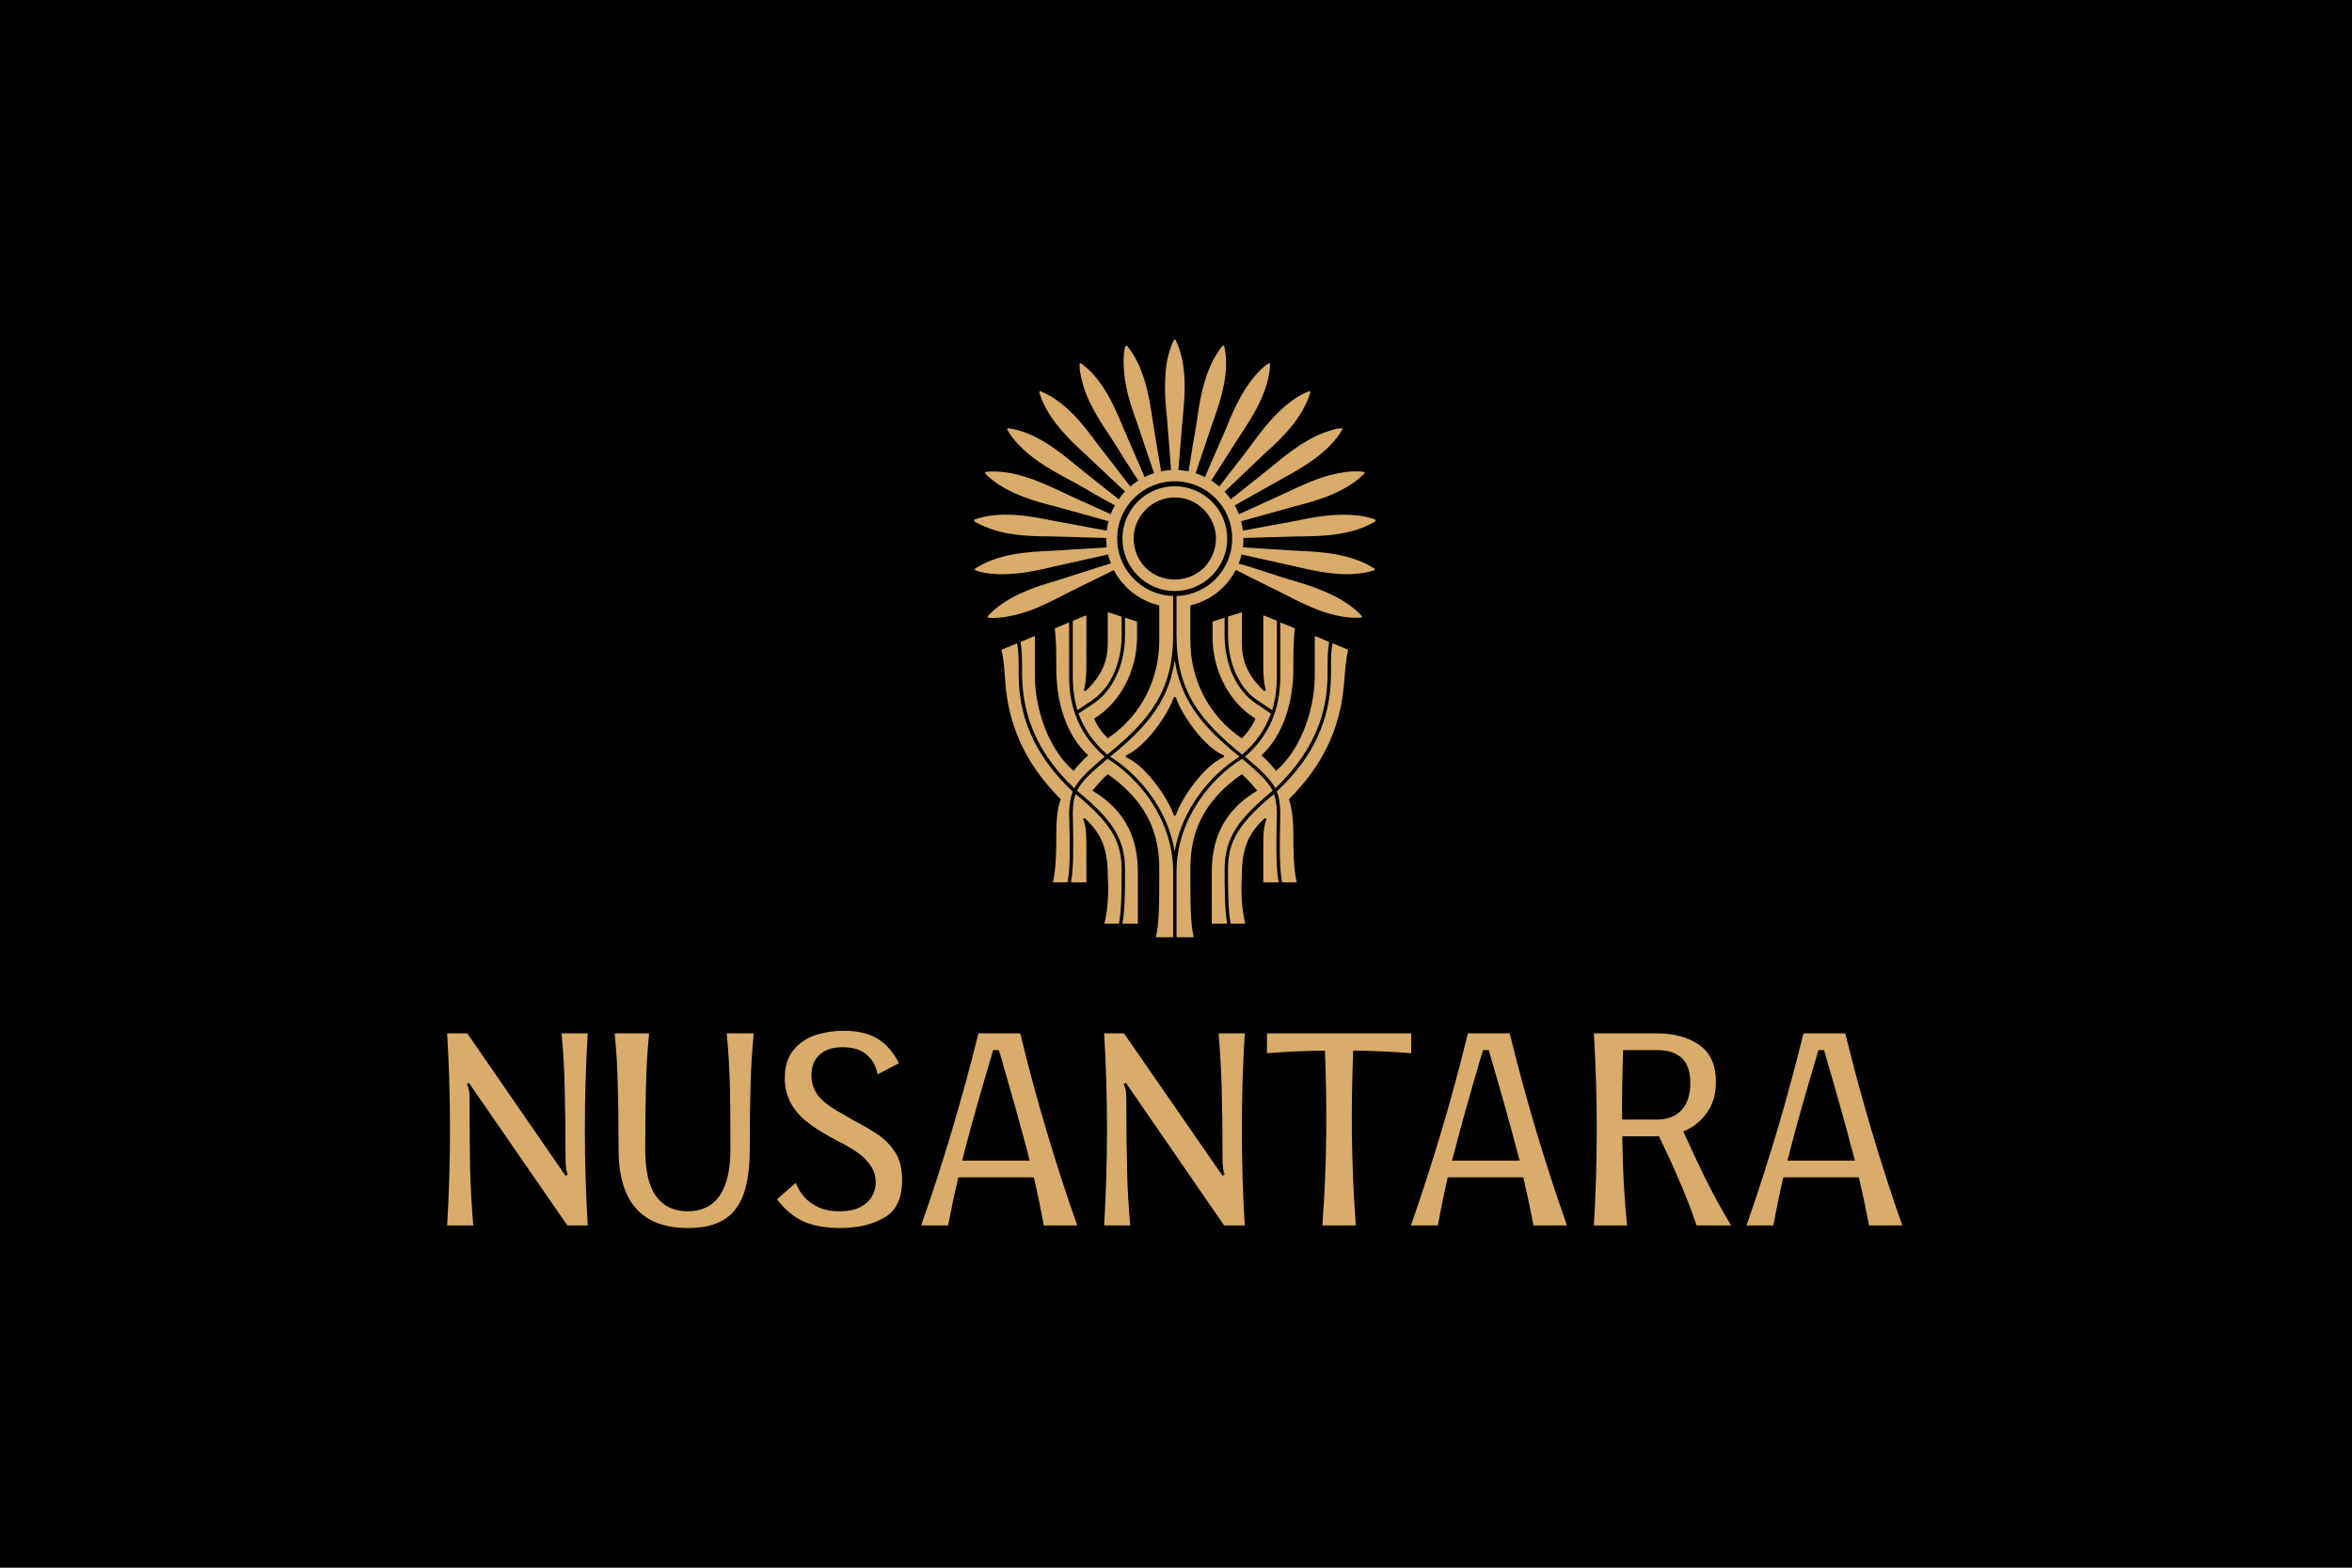 <svg version="1.2" xmlns="http://www.w3.org/2000/svg" viewBox="0 0 900 600" width="900" height="600">
  <style>
    .s0 { fill: #000000 } 
	.s1 { fill: #d9ac6b }
  </style>
  <path class="s0" d="m900 0v600h-900v-600z"/>
  <g id="Carpeta 1">
    <path id="path31" class="s1" d="m214.9 395.5q1 10.8 1.2 21.5 0.3 10.7 0.3 26.2 0 2.6 0.3 4.6 0.2 0.8 0.5 1.7l-0.8 0.5-37.6-54.5h-7.7q2.2 36.7 0 73.5h10q-0.9-10.7-1.2-21.1-0.2-10.4-0.2-25.6 0-3.5-0.2-4.8-0.2-1-0.8-2.5l0.7-0.6 37.7 54.6h7.8q-2.2-36.8 0-73.5z"/>
    <path id="path35" class="s1" d="m279.3 415.3q0.2 9.8 0.2 24.6 0 11.7-4.1 17.7-4.2 6-12.3 6-7.8 0-12-5.7-4.2-5.7-4.2-18 0-14.8 0.3-24.6 0.2-9.9 1.2-19.8h-13.2q1 9.9 1.2 19.8 0.3 9.8 0.3 24.6 0 30.1 26.6 30.1 8.2 0 13.4-3 5.2-3 7.7-9.6 2.5-6.7 2.5-17.5 0-14.8 0.3-24.6 0.3-9.9 1.2-19.8h-10.3q0.9 9.9 1.2 19.8z"/>
    <path id="path39" class="s1" d="m336.6 434.7q-3.7-2.6-10.5-6.2l-3.6-2.1q-4.2-2.3-6.8-4.4-2.5-2-3.8-4.5-1.4-2.6-1.4-6 0-5.1 3.2-7.9 3.1-2.8 8.7-2.8 6 0 9.3 2.9 3.3 2.9 4.1 7.5l8.2-4.3q-3.3-6.4-8.3-9.4-5-3-12.7-3-5.7 0-10.8 1.6-5.2 1.7-8.5 5.7-3.4 4-3.4 10.7 0 5.5 2.3 9.7 2.3 4.1 6 7 3.7 3 9.2 6 0.7 0.4 3.1 1.7l1.1 0.5q4.1 2.2 6.8 4.2 2.7 2 4.5 4.8 1.8 2.7 1.8 6.1 0 2.9-1.5 5.5-1.5 2.5-4.6 4.1-3.1 1.5-7.8 1.5-6 0-10.3-2.8-4.4-2.9-6.4-8.1l-7.2 6.3q4.5 5.9 10.2 8.5 5.7 2.5 14 2.5 10.1 0 16.9-4 6.8-3.9 6.8-14.4 0-6.1-2.4-10.2-2.5-4-6.2-6.7z"/>
    <path id="path43" class="s1" d="m386.4 395.5h-4.5-1.6-2.9-3q-9.2 37.2-21.9 73.5h10.3q1.8-9.4 3.9-18.4h28.9q2.1 9 3.8 18.4h12.8q-12.8-36.3-21.8-73.5zm7.6 48.7h-25.8q0.6-2.4 1.2-4.8 3.7-14.2 9.8-34.6 0.4-1.5 0.8-2.9h2.2q0.4 1.4 0.9 2.9 5.9 20.4 9.7 34.6 0.6 2.4 1.2 4.8z"/>
    <path id="path47" class="s1" d="m466.3 395.5q0.9 10.8 1.2 21.5 0.3 10.7 0.3 26.2 0 2.6 0.3 4.6 0.1 0.8 0.5 1.7l-0.8 0.5-37.7-54.5h-7.6q2.2 36.7 0 73.5h10q-1-10.7-1.2-21.1-0.3-10.4-0.3-25.6 0-3.5-0.2-4.8-0.1-1-0.8-2.5l0.8-0.6 37.6 54.6h7.9q-2.2-36.8 0-73.5z"/>
    <path id="path51" class="s1" d="m517.8 402.1q11.1 0.1 22.2 1v-7.6h-22-11.2-22v7.6q11.1-0.9 22.2-1c0.4 11 0.6 21.5 0.5 31.5q-0.2 18-1.5 35.4h12.8q-1.3-17.4-1.5-35.4c-0.1-10 0.1-20.5 0.5-31.5z"/>
    <path id="path55" class="s1" d="m573.8 395.5h-4.5-1.6-3-3q-9.1 37.2-21.8 73.5h10.3q1.7-9.4 3.8-18.4h28.9q2.1 9 3.9 18.4h12.8q-12.8-36.3-21.9-73.5zm7.7 48.7h-25.9q0.6-2.4 1.3-4.8 3.7-14.2 9.7-34.6 0.5-1.5 0.9-2.9h2.2q0.4 1.4 0.8 2.9 6 20.4 9.7 34.6 0.7 2.4 1.3 4.8z"/>
    <path id="path59" class="s1" d="m644.1 433q0.5-0.2 1-0.4 5.2-2.4 8.3-7.1 3.2-4.7 3.2-11.4 0-9.7-6.3-14.1-6.3-4.5-16.3-4.5h-24.1q2.2 36.7 0 73.5h12.7q-1.6-15.8-1.8-32.9 0-0.6 0-1.2h13.2q0.4 0 0.8 0 4.1 8.4 7.1 15.4 4.2 9.5 7.3 18.7h13.2q-5.4-9-10-18.3-3.9-7.9-8.3-17.7zm-10.1-4.5h-2.2-11.1q-0.1-13.3 0.4-26.6h12.9q6.1 0 9.4 2.9 3.4 3 3.4 9.7 0 6.8-3.4 10.4-3.3 3.6-9.4 3.6z"/>
    <path id="path63" class="s1" d="m706.1 395.5h-3.9-4.5-1.6-3-3q-9.1 37.2-21.8 73.5h10.3q1.7-9.4 3.8-18.4h28.9q2.1 9 3.9 18.4h12.7q-12.7-36.3-21.8-73.5zm-22.1 48.7q0.6-2.4 1.2-4.8 3.7-14.2 9.8-34.6 0.4-1.5 0.8-2.9h2.2q0.4 1.4 0.8 2.9 6 20.4 9.7 34.6 0.7 2.4 1.3 4.8z"/>
    <path id="path67" class="s1" d="m428.2 353.5v-0.1c1-5.2 1-13.8 1-20.6 0-10.9-4.1-17.7-17.6-28.9-0.8 2-1 4.2-1.1 6.9 0.3 14.7 0.3 21.7-0.7 26.9h5.9v-12.1c0-6.3 0-9.2-1.3-12.2l0.7-0.3c5.5 5.2 8.8 10.5 8.8 22 0.4 7.2 0 13.1-1.3 18.4z"/>
    <path id="path71" class="s1" d="m448.9 358.7v-24.9c0-20.6-13.5-36.2-25.1-43.4-6.7 5.6-10 8.8-11.7 12.3q0.1 0 0.1 0c12.4 10.3 18.3 17.4 18.3 30.1 0 6.9 0 15.4-1 20.7h5.9v-19.7c0-11.5-3.6-23-17.4-31.2 1.7-2 3.6-4.3 5.9-6.3 15.1 10.6 19.7 22.7 19.7 36.2 0 13.1 0 21-1.3 26.2z"/>
    <path id="path75" class="s1" d="m415.7 235.6h-0.3l-4.9 2v21.3q0 7 1.8 12.9l5.3-3.6c7.2-4.6 11.6-14.2 11.6-25.1v-7.1l-5.3-1.7v11.5c0 6.9-1.9 12.4-8.5 18.7l-0.7-0.3c0.7-2 1-6 1-8.6z"/>
    <path id="path79" class="s1" d="m402.9 337.7h5.6v-0.1c1-5.2 1-12.1 0.6-26.8 0.2-3.2 0.5-5.6 1.4-7.8-18.6-17.6-20.7-34.3-20.7-45.4 0-5.9 0-7.9-0.6-11.4l-6 2.5c1 3.6 1.3 9.9 1.6 14.1 1.7 16.5 8.3 30.3 21.1 43.1-1.4 3.6-1.7 8.5-1.7 13.4 0 4.6 0 13.2-1.3 18.4z"/>
    <path id="path83" class="s1" d="m424.8 289.6c10.3 6.4 21.9 19.3 24.7 36.3 2.9-17 14.5-29.9 24.8-36.3-9.3-7.5-14.9-13.5-18.8-20-3.1-5.2-5-10.7-6-17-0.9 6.3-2.8 11.8-5.9 17-3.9 6.5-9.5 12.5-18.8 20zm24.7-22.8h0.4c2.3 6.9 11.1 19.4 18.4 22.3v0.3 0.4c-7.3 2.9-16.1 15.4-18.4 22.3h-0.4-0.3c-2.3-6.9-11.2-19.4-18.4-22.3v-0.4-0.3c7.2-2.9 16.1-15.4 18.4-22.3z"/>
    <path id="path87" class="s1" d="m395.7 243.5l-5.2 2.2c0.6 3.7 0.6 5.9 0.6 11.9 0 22 11.1 35.6 20 44.1 1.8-3.4 5.2-6.7 11.6-12.1-9.1-7.9-13.6-18-13.6-30.7v-20.7l-5.5 2.3c0.6 4.6 0.6 10.5 0.6 15.5 0 12.4 3.6 25.2 12.2 33.1-2.3 2-4 4-5.6 5.9-8.9-7.5-14.8-22.6-14.8-36.4v-15.1z"/>
    <path id="path91" class="s1" d="m526.1 198.8c-1.3-0.5-2.6-0.8-3.9-1.1-3.7-0.7-7.5-0.8-11.3-0.6-5 0.2-9.9 1.2-14.8 2.2-6.8 1.3-13.7 2.5-20.5 3.8q-0.2-1.8-0.7-3.6c6.7-1.8 13.4-3.8 20.1-5.6 9.5-2.4 20-5.5 27.1-12.7 0.2-0.2 0-0.6-0.3-0.6-1.4-0.2-2.7-0.2-4-0.2-3.8 0.2-7.6 1-11.1 2.1-4.8 1.5-9.3 3.6-13.8 5.7-6.3 3-12.6 5.7-18.8 8.6q-0.7-1.7-1.6-3.4c6-3.3 12-6.8 18-10.1 8.6-4.7 18-10.2 23.1-18.8 0.2-0.3-0.1-0.7-0.4-0.6-1.4 0.1-2.7 0.4-3.9 0.8-8.5 2.5-15.5 8-22.2 13.5-3.8 3.2-7.8 6.2-11.6 9.3q-2.3 1.8-4.5 3.6-1.1-1.5-2.4-2.9c5-4.7 9.9-9.5 14.9-14.2 7.3-6.5 15-14.1 17.9-23.8 0-0.3-0.3-0.6-0.6-0.4-1.3 0.4-2.4 1.1-3.6 1.7-7.5 4.5-13.1 11.5-18.2 18.5-2.9 4-6 7.8-9 11.7q-1.7 2.3-3.4 4.5-1.5-1.2-3.1-2.3c3.7-5.7 7.3-11.5 11-17.2 5.4-8.1 11.1-17.3 11.5-27.3 0-0.3-0.4-0.5-0.6-0.3-1.2 0.7-2.1 1.6-3.1 2.5-6.2 6.2-9.9 14.3-13.1 22.3-1.9 4.5-4 9-5.9 13.5q-1.1 2.6-2.2 5.2-1.8-0.9-3.6-1.5c2.2-6.4 4.3-12.8 6.5-19.3 3.3-9.1 6.6-19.4 4.5-29.2 0-0.3-0.5-0.4-0.7-0.2-0.9 1-1.6 2.1-2.3 3.2-4.6 7.5-6.2 16.2-7.4 24.8-0.7 4.9-1.7 9.7-2.4 14.5q-0.5 2.8-0.9 5.5-1.9-0.4-3.9-0.5c0.6-6.8 1.1-13.5 1.7-20.3 1-9.6 1.6-20.4-2.7-29.4-0.1-0.3-0.6-0.3-0.7 0-0.7 1.2-1.1 2.5-1.5 3.7-1.2 3.6-1.7 7.3-1.8 11-0.3 4.9 0.1 9.8 0.6 14.7 0.6 6.8 1.1 13.5 1.6 20.3q-1.9 0.1-3.8 0.5c-1.1-6.7-2.3-13.3-3.3-20-1.4-9.7-3.4-20.3-9.7-28-0.2-0.2-0.7-0.1-0.7 0.2-0.4 1.3-0.5 2.6-0.6 3.9-0.2 3.8 0.2 7.6 0.9 11.2 0.9 4.8 2.5 9.5 4.2 14.1 2.2 6.5 4.3 12.9 6.5 19.3q-1.9 0.6-3.6 1.5c-2.7-6.3-5.4-12.5-8.1-18.7-3.7-9-8.1-18.9-16.2-24.8-0.3-0.2-0.7 0-0.6 0.3 0 1.4 0.1 2.7 0.4 4 1.6 8.6 6.2 16.1 11.1 23.3 2.7 4.1 5.2 8.4 7.9 12.5q1.5 2.4 3.1 4.7-1.6 1.1-3.1 2.3c-4.1-5.4-8.3-10.8-12.5-16.2-5.7-7.9-12.5-16.4-21.7-20.2-0.3-0.2-0.7 0.1-0.6 0.4 0.4 1.4 0.9 2.6 1.4 3.8 3.7 8 10 14.2 16.4 20 3.7 3.4 7.2 6.9 10.8 10.2q2.1 2 4.2 3.9-1.3 1.4-2.4 3c-5.4-4.3-10.8-8.5-16.1-12.8-7.5-6.3-16.2-13-26.1-14.4-0.3-0.1-0.6 0.3-0.4 0.6 0.6 1.2 1.4 2.3 2.2 3.3 5.5 6.9 13.2 11.4 20.9 15.5 4.4 2.3 8.6 4.9 12.9 7.3q2.6 1.4 5.1 2.8-0.9 1.7-1.6 3.4c-6.2-2.9-12.6-5.6-18.8-8.6-8.9-4.2-18.9-8.6-28.9-7.6-0.3 0-0.5 0.4-0.3 0.6 1 1.1 2 1.9 3 2.7 7.1 5.4 15.7 7.9 24.1 10 4.8 1.3 9.6 2.7 14.4 4q2.8 0.8 5.7 1.6-0.5 1.8-0.7 3.6c-6.8-1.3-13.7-2.5-20.5-3.8-9.7-2-20.5-3.8-30-0.5-0.3 0.1-0.4 0.6-0.1 0.8 1.2 0.7 2.4 1.3 3.6 1.8 3.5 1.5 7.2 2.5 10.9 3 5 0.8 10 0.9 15 0.9 7 0.2 13.9 0.4 20.9 0.6q0 0.1 0 0.2 0 1.7 0.2 3.4c-7 0.4-13.9 0.9-20.9 1.3-9.9 0.4-20.9 1.2-29.4 6.8-0.3 0.2-0.2 0.6 0.1 0.7 1.3 0.5 2.6 0.8 3.9 1 3.8 0.6 7.7 0.6 11.4 0.2 5-0.4 9.9-1.5 14.8-2.7 6.9-1.6 13.8-3 20.6-4.6q0.4 1.8 1.1 3.4c-6.7 2.1-13.4 4.3-20.1 6.4-9.6 2.8-20.1 6.3-27 13.8-0.2 0.2-0.1 0.6 0.3 0.6 1.4 0.2 2.7 0.1 4 0 3.8-0.3 7.6-1.3 11.2-2.5 4.8-1.7 9.3-4 13.7-6.3 6.3-3.2 12.7-6.2 19-9.4 1.2 2.3 2.8 4.5 4.8 6.5 3.5 3.5 7.9 5.9 12.6 7v13.4c0 14.1-6.2 28.3-19.7 37.5-2.3-2.3-4.2-5-5.2-7.6 9.8-5.9 16.4-18.1 16.4-31.2v-5.9l-4.6-1.5v6.7c0 11.3-4.7 21.3-12.1 26.2l-5.7 3.8c2.2 6 5.8 11.2 11 15.7 16.3-13.2 25.2-24.4 25.2-45.7v-15c-11.8-0.3-21.4-10-21.4-22 0-12.1 9.9-21.9 22-21.9 12.2 0 22 9.8 22 21.9 0 12-9.5 21.7-21.3 22v15c0 21.3 8.8 32.5 25.1 45.7 5.3-4.5 8.9-9.7 11-15.7l-5.6-3.8c-7.5-4.9-12.1-14.9-12.1-26.2v-6.7l-4.6 1.5v5.9c0 13.1 6.6 25.3 16.4 31.2-1 2.6-2.9 5.3-5.2 7.6-13.5-9.2-19.7-23.4-19.7-37.5v-13.4c4.7-1.1 9.1-3.5 12.6-7 2-2 3.6-4.2 4.8-6.6 6.3 3.3 12.7 6.3 19 9.5 8.8 4.6 18.7 9.4 28.9 8.8 0.3 0 0.5-0.4 0.3-0.6-0.9-1.1-1.9-2-2.9-2.8-7-5.7-15.6-8.5-24.1-11-4.8-1.4-9.6-3.1-14.4-4.6q-2.8-0.9-5.7-1.7 0.7-1.7 1.1-3.5c6.8 1.6 13.7 3 20.6 4.6 9.6 2.3 20.4 4.5 30.1 1.5 0.3-0.1 0.3-0.5 0.1-0.7-1.2-0.8-2.4-1.4-3.5-2-3.5-1.6-7.2-2.7-10.9-3.4-5-0.9-10-1.2-15-1.4-7-0.4-14-0.9-20.9-1.3q0.2-1.7 0.2-3.4 0-0.1 0-0.2c7-0.2 13.9-0.4 20.9-0.6 9.9 0 20.8-0.5 29.5-5.7 0.3-0.2 0.2-0.7-0.1-0.8z"/>
    <path id="path95" class="s1" d="m476.4 289.6c6.4 5.4 9.8 8.7 11.6 12.1 17.9-17.1 20-33.3 20-44.1 0-6 0-8.2 0.6-11.9l-5.2-2.2h-0.3v15.1c0 13.8-5.9 28.9-14.8 36.4-1.6-1.9-3.3-3.9-5.6-5.9 8.5-7.9 12.2-20.7 12.2-33.1 0-5 0-10.9 0.6-15.5l-5.6-2.3v20.7c0 12.7-4.4 22.8-13.5 30.7z"/>
    <path id="path99" class="s1" d="m483.4 337.7h5.9c-1-5.2-1-12.2-0.7-26.9-0.1-2.7-0.4-4.9-1.1-6.9-13.5 11.2-17.6 18-17.6 28.9 0 6.8 0 15.4 1 20.6v0.1h5.6c-1.3-5.3-1.7-11.2-1.3-18.4 0-11.5 3.2-16.8 8.8-22l0.7 0.3c-1.3 3-1.3 5.9-1.3 12.2z"/>
    <path id="path103" class="s1" d="m509.3 257.6c0 8-1.3 15.2-4.1 22-3.3 8.3-8.8 16-16.7 23.4 1 2.2 1.3 4.6 1.4 7.8-0.3 14.7-0.3 21.7 0.7 26.8v0.1h5.6c-1.3-5.2-1.3-13.8-1.3-18.4 0-4.9-0.4-9.8-1.7-13.4 12.8-12.8 19.4-26.6 21-43.1 0.4-4.2 0.7-10.5 1.7-14.1l-6-2.5c-0.6 3.5-0.6 5.5-0.6 11.4z"/>
    <path id="path107" class="s1" d="m463.7 333.8v19.7h5.9c-1-5.4-1-13.9-1-20.7 0-12.7 5.9-19.8 18.3-30.1q0 0 0.1 0c-1.7-3.5-5-6.7-11.7-12.3-11.6 7.2-25.1 22.8-25.1 43.4v24.9h6.6c-1.3-5.2-1.3-13.1-1.3-26.2 0-13.5 4.5-25.6 19.7-36.2 2.3 2 4.2 4.3 5.9 6.3-13.8 8.2-17.4 19.7-17.4 31.2z"/>
    <path id="path111" class="s1" d="m469.6 206.1c0-11-9-20-20.1-20-11 0-20 9-20 20 0 11.1 9 20.1 20 20.1 11.1 0 20.1-9 20.1-20.1zm-20.1 15.7c-4.2 0-8.2-1.6-11.1-4.5-3-3-4.6-7-4.6-11.2 0-4.1 1.6-8 4.6-11 3-3.1 7-4.7 11.1-4.7 4.2 0 8.2 1.6 11.2 4.7 2.9 3 4.6 6.9 4.6 11 0 4.2-1.7 8.2-4.6 11.2-3 2.9-6.9 4.5-11.2 4.5z"/>
    <path id="path115" class="s1" d="m481.4 268.2l5.4 3.6q1.8-5.9 1.8-12.9v-21.3l-4.9-2h-0.3v20c0 2.6 0.3 6.6 1 8.6l-0.7 0.3c-6.6-6.3-8.5-11.8-8.5-18.7v-11.5l-5.3 1.7v7.1c0 10.9 4.4 20.5 11.5 25.1z"/>
  </g>
</svg>
